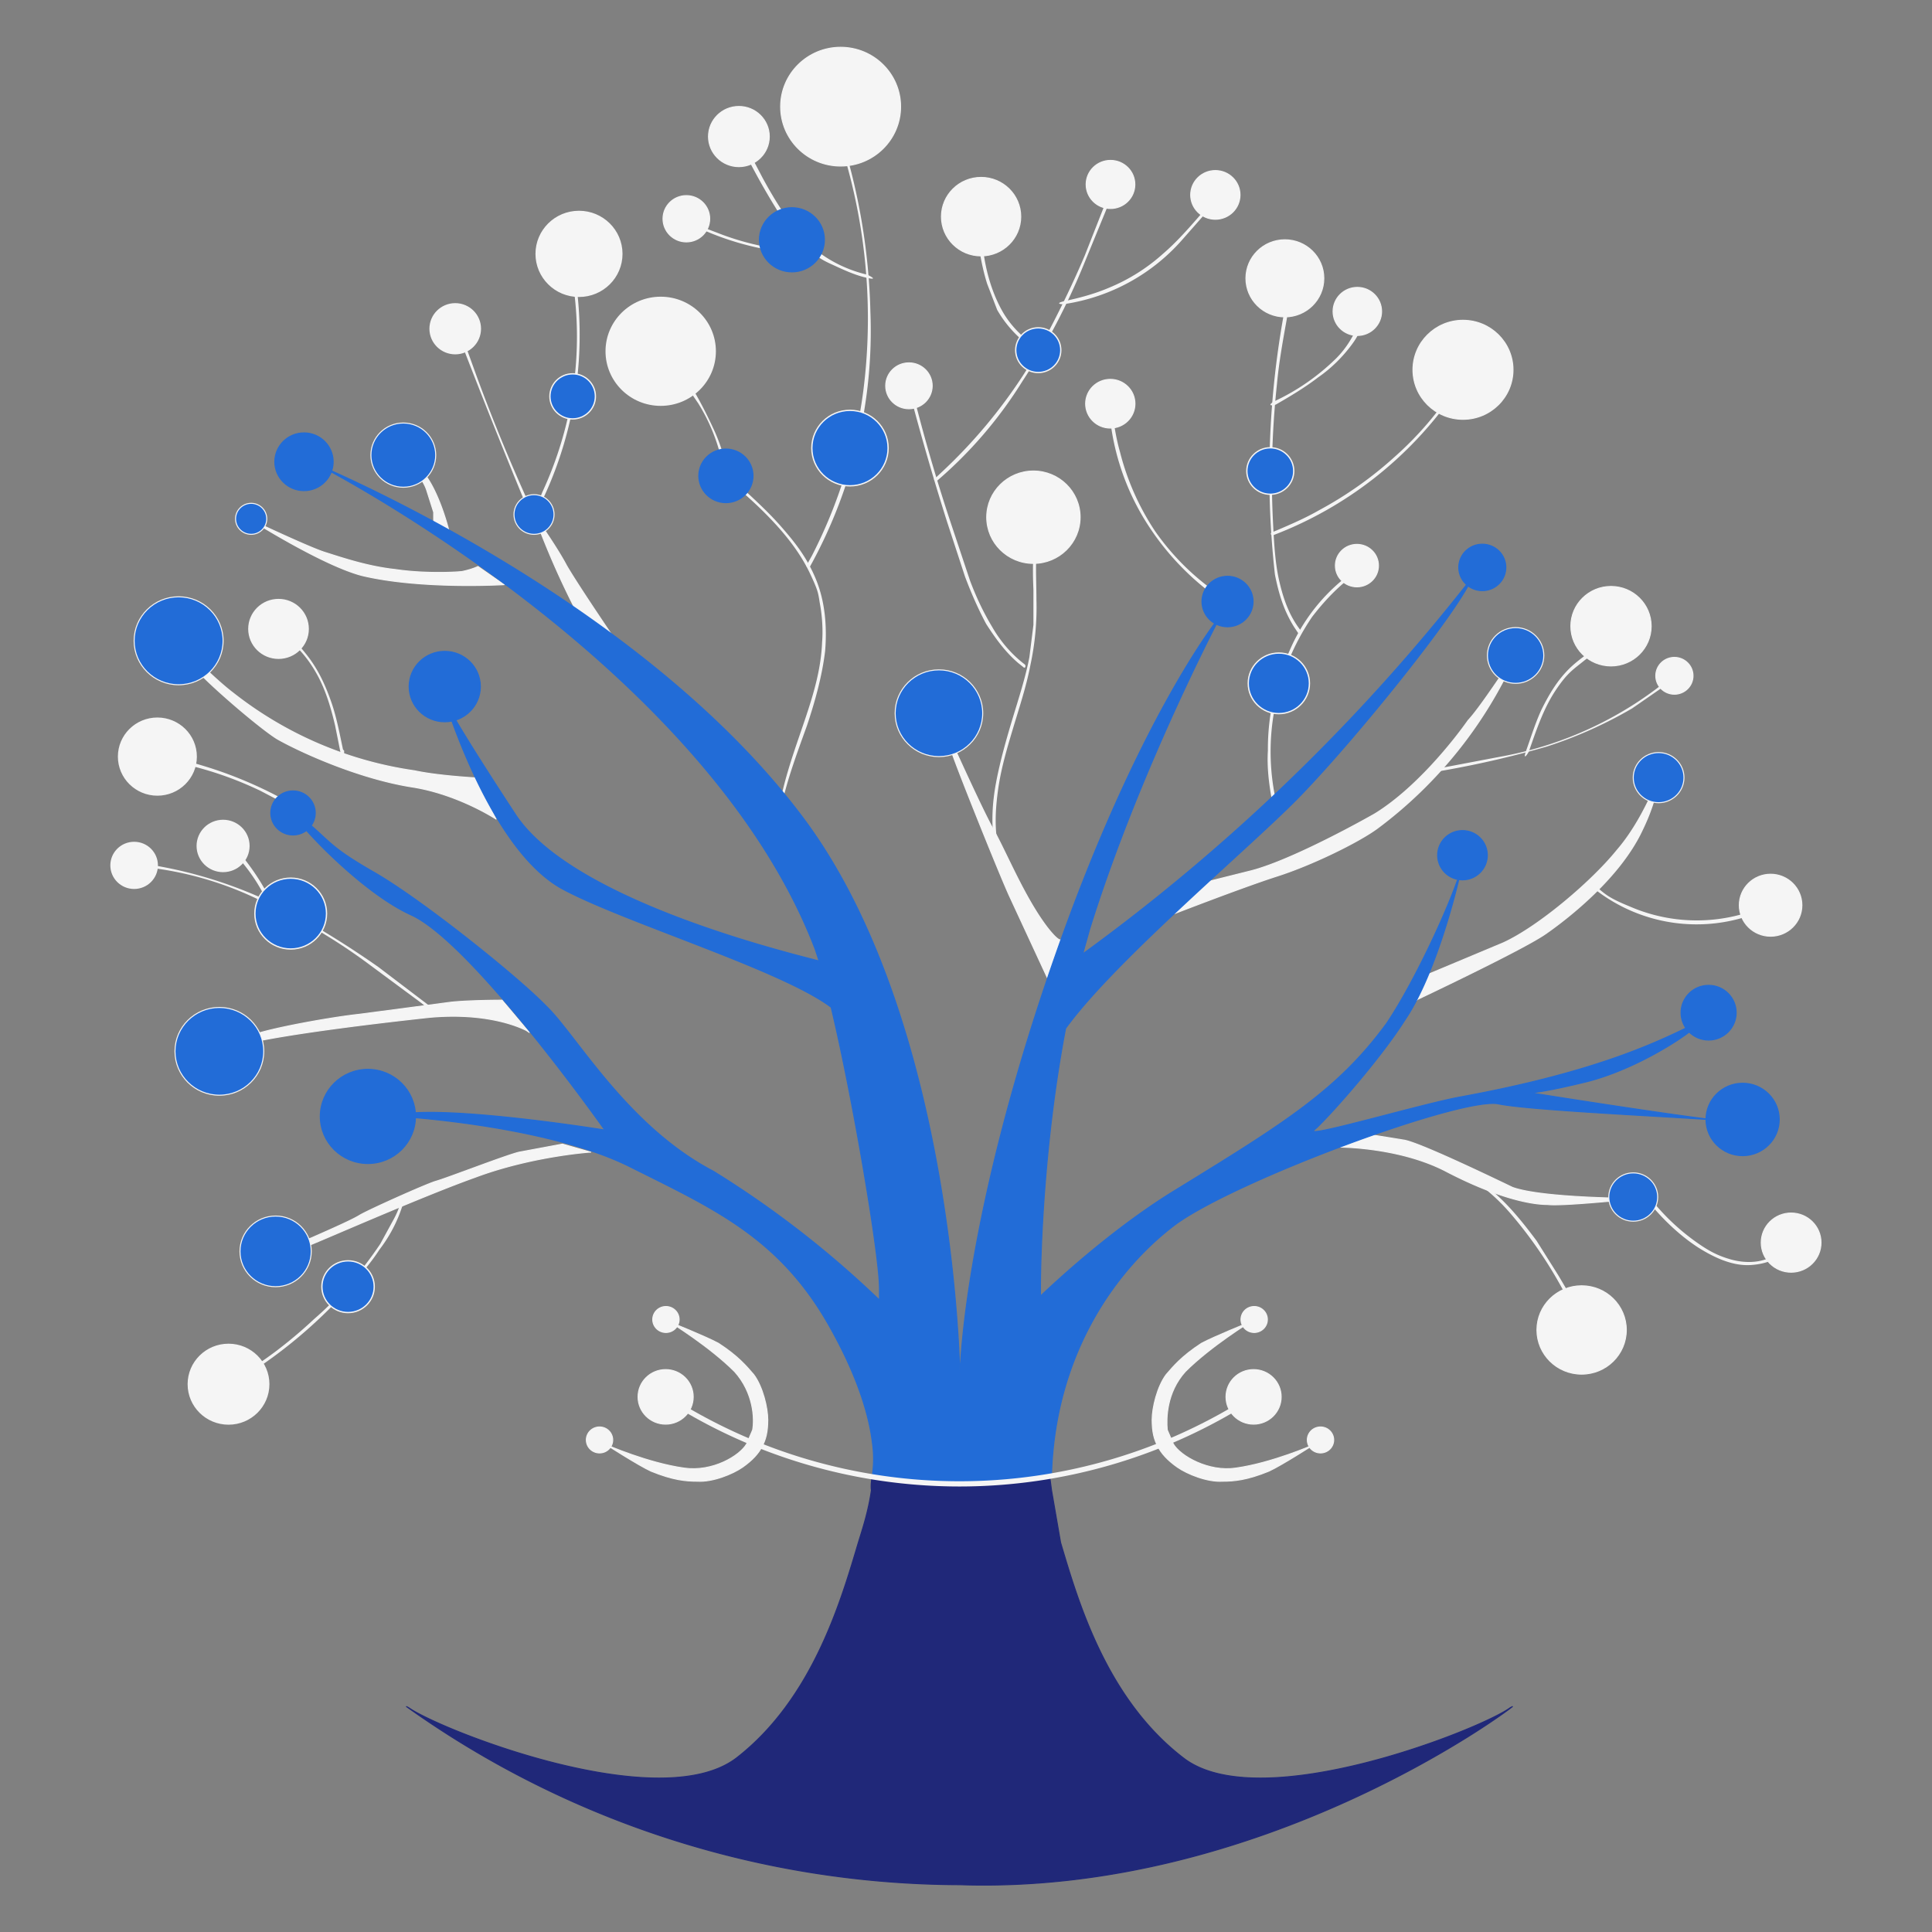<svg xmlns="http://www.w3.org/2000/svg" baseProfile="tiny-ps" viewBox="0 0 1920 1920" role="img" aria-labelledby="LogoTitle LogoDescription" data-attribution="© 2024 David Osipov (ISNI:0000 0005 1802 960X)" data-author="David Osipov" data-license="Copyright 2024 David Osipov. All Rights Reserved." data-license-url="https://david-osipov.vision/en/legal/content-and-media-licensing/"><rect x="0" y="0" width="1920" height="1920" fill="#808080" stroke="none"/><title id="LogoTitle">David Osipov Business Growth Logo. Dark version.</title><desc id="LogoDescription">A stylized, minimalist logo of a tree symbolizing business growth and data analysis. It features a dark blue trunk, interconnected branches, and circular data points in varying shades of blue, all on a black background. A distinctive curved element on the trunk represents the brand's transformative influence.</desc><g fill="#f5f5f5"><path d="M399 1192c-2 8-5 15-9 22l-12 22a376 376 0 0 1-66 75 474 474 0 0 1-38 32 468 468 0 0 1-42 28l-6 3c-2 1 0 4 2 3a485 485 0 0 0 118-96c11-13 22-25 31-39 10-13 18-28 23-44l2-5c0-2-2-3-3-1ZM146 862a340 340 0 0 1 117 35 574 574 0 0 1 106 63l50 37 6 5c2 2 3-2 1-3l-50-38a932 932 0 0 0-52-34 629 629 0 0 0-54-30 445 445 0 0 0-117-37l-7-1c-2 0-2 2 0 3Zm35-103c27 6 53 15 78 27l21 11c7 4 3-2 1-3-24-13-50-24-76-32s-16-4-23-6-3 3-1 3Zm102-126c14 10 25 24 33 39s13 32 17 49l6 30c2 10 3 1 3 0v-5l-2-2-1 2v4h3c-4-18-7-36-13-53s-13-32-24-46-13-14-21-20-3 1-1 3Z"/><path d="M232 847c11 12 21 25 29 40l6 12c2 4 3 0 3-2-7-15-16-29-26-42l-9-10c-3-3-4 0-3 2zm225-510a7093 7093 0 0 0 65 163c5 12 3 0 3-1a1841 1841 0 0 1-52-127l-13-36c-4-12-4-2-3 0zm110-70a361 361 0 0 1 0 135 374 374 0 0 1-28 87l-2 5c-1 2 2 3 3 1a382 382 0 0 0 31-224l-1-5c0-2-3-1-3 0zm153 207c17 14 33 28 48 44s28 33 37 52 8 20 10 31 3 25 2 37c-1 26-8 50-16 74s-17 48-23 73l-3 9c-1 3 3 3 3 1 6-25 15-49 24-74 8-24 15-49 18-74 2-24 0-49-9-71s-21-37-35-53-31-31-47-46l-7-5c-3-2-3 1-2 2zm313 43c-7 23-7 46-6 69v35l-4 32c-4 21-11 42-17 62s-12 41-16 62-5 41-2 62 1 5 2 7 3 2 3 0c-5-20-4-41-1-62s9-41 15-61 13-41 17-62a272 272 0 0 0 6-65c0-23-2-47 3-70l3-8c1-3-3-3-3-1zM905 394a2714 2714 0 0 0 36 124l18 55c6 16 13 32 21 47 9 14 19 28 32 39l5 4c2 2 3-2 1-3-13-10-24-23-32-37-9-15-16-30-22-46l-18-54a1751 1751 0 0 1-36-122l-2-8c-1-3-3-1-3 1z"/><path d="m1102 193-24 61a949 949 0 0 1-28 60 671 671 0 0 1-32 57 517 517 0 0 1-83 99c-16 15-4 4-6 5s1 4 2 3a427 427 0 0 0 85-99 680 680 0 0 0 61-116l25-61 3-8c1-3-2-3-3-1Z"/><path d="M970 222c2 20 5 41 11 60l10 26a115 115 0 0 0 40 41c9 6 3-1 2-2-15-10-28-22-37-38s-15-35-18-54l-5-33c-1-11-3-2-3 0Zm226-12c-13 15-26 30-40 42a186 186 0 0 1-54 34c-14 6-29 10-43 13s-1 4 0 3a194 194 0 0 0 117-65l22-25c1-1-1-3-2-2Zm145 361a185 185 0 0 0-60 77 232 232 0 0 0-21 98c-1 16 1 33 4 49l2 6c1 2 3 1 3-1a227 227 0 0 1-2-97 236 236 0 0 1 37-90c10-13 21-25 33-35l5-4c1-1 0-4-1-3Z"/><path d="M1277 306a894 894 0 0 0-10 265c4 20 9 36 19 52l4 6c1 2 4 0 3-2-12-15-18-33-22-51s-5-39-6-59a873 873 0 0 1 4-135c2-22 6-44 10-66l1-9c0-3-2-2-3 0Z"/><path d="M1446 384a335 335 0 0 1-60 70 379 379 0 0 1-75 53c-14 8-28 14-42 20l-5 2c-2 1-1 3 1 3a385 385 0 0 0 180-141c9-13 2-4 3-5s-1-4-3-2Zm-95-65c-5 14-13 27-23 37a221 221 0 0 1-62 43c-8 5 0 4 2 3 14-8 29-17 42-27 13-9 24-20 33-32s8-15 11-23-3-2-3 0Zm-249 82a244 244 0 0 0 41 124 265 265 0 0 0 60 64l4 3c1 1 3-1 2-3a247 247 0 0 1-61-61 255 255 0 0 1-35-79c-4-14-6-28-8-42v-6c0-2-3-2-3 0Zm325 366a974 974 0 0 0 110-25 429 429 0 0 0 85-38l39-27c13-9 3-3 4-4s-1-4-2-2a366 366 0 0 1-172 81l-58 11-7 1c-2 0-1 4 0 3Z"/><path d="M1593 638c-11 9-24 17-34 27-12 12-20 26-27 40-6 13-10 26-15 40s3 2 3 0c7-20 14-41 26-59s18-21 29-30l20-15c7-5 0-4-2-3zm-9 245a164 164 0 0 0 176 18c12-6 1-4-1-3a167 167 0 0 1-139 3c-22-9-24-12-34-20-2-1-4 1-2 2zm-144 277c24 10 45 27 62 47a430 430 0 0 1 55 82l7 11c3 4 2 2 3 2s3 0 3-2-3-4-4-1 2 2 3 0c1-3-2 2-2 1v-2l-3-4-5-9-10-17-22-35c-15-20-31-40-51-55-11-8-22-16-35-21s-3 2-1 3zm203 40c13 15 28 29 45 40 16 10 35 19 54 17 11-1 21-4 29-11 1-1-1-3-3-2-14 12-34 12-50 7-10-3-18-7-27-13a221 221 0 0 1-46-41c-7-8-3 1-2 3zM830 127a569 569 0 0 1 28 261 500 500 0 0 1-51 164l-5 9c-2 3 2 3 3 2a484 484 0 0 0 60-253 625 625 0 0 0-29-174l-3-9c-1-3-4-2-3 0z"/><path d="M733 137c12 25 25 49 40 73s15 21 24 31 17 16 28 21 23 11 36 14 3-2 1-3a131 131 0 0 1-60-32c-18-19-32-42-44-64l-22-42c-7-14-4-1-3 1Z"/><path d="M685 222a284 284 0 0 0 98 29l28 2c10 0 2-3 0-3a268 268 0 0 1-99-19c-16-6-18-7-26-12s-3 2-1 3Zm-19 138 28 41a184 184 0 0 1 26 72c1 9 3 2 3 0-2-16-7-32-14-47s-15-31-24-45l-17-22c-6-7-1-1-2-1v2Z"/></g><g stroke-linejoin="round"><path fill="#202879" stroke="#202879" d="M1503 1696c-3 3-248 187-549 177a951 951 0 0 1-550-177l2 1c29 21 249 109 326 50 76-59 104-157 121-214 4-13 10-31 13-52 0 0-1-5 1-15a511 511 0 0 0 176 0l2 15 9 52c17 57 45 155 122 214 76 59 297-29 325-50l2-1Z"/><path d="M1332 1140s59 0 105 24 81 33 101 33c14 2 90-6 90-6s-95 0-125-11c-27-13-94-45-108-47l-31-5-32 12zm75-146s106-50 129-66 74-56 96-103c16-33 16-52 16-52s-15 42-41 72c-25 31-78 76-113 92l-74 31-12 26zm-240-86s67-26 101-37c35-11 82-34 101-48a435 435 0 0 0 137-171c3-8-32 48-47 64-14 20-52 68-93 93-30 17-91 49-125 57l-40 10-34 32zm-126 64-38-82c-10-22-49-119-57-142l-13-39s41 92 54 115 31 68 54 98c11 14 13 12 13 12l-13 38zM608 631s-34-50-45-69c-10-19-32-50-32-50a821 821 0 0 0 41 94l36 25zm-107-50s-82 5-141-9c-39-10-110-55-110-55s57 27 73 32 42 14 70 17c27 4 56 3 66 2 10-2 16-5 16-5l26 18zm-55-54s-12-49-32-64-3 0 0 5c5 9 8 13 10 19l7 22v11l15 8zm47 287s-38-25-84-32c-56-9-115-37-134-48-19-12-72-58-81-70-10-13-17-26-17-26s35 36 55 51a377 377 0 0 0 180 77c23 5 60 7 60 7l21 41zm33 212-3-2c-8-4-40-18-96-13-65 7-179 21-202 32s15-10 25-14c18-7 79-18 107-21l91-12c18-2 51-2 51-2l27 32zm60 119s-58 4-114 25c-56 20-164 68-171 70-8 3-27 5-27 5l36-15c9-4 39-17 47-22s66-31 76-34c11-3 70-26 83-29l43-8 28 8z" fill="#f5f5f5" stroke="#f5f5f5"/><path d="M1521 1086s11 0 56-11c67-17 134-71 102-55-35 17-96 46-227 70-39 7-157 42-146 33s64-68 90-109c30-44 51-126 57-154-8 31-46 114-75 157-49 67-103 100-212 167-47 29-95 69-132 104v-8c0-31 3-143 25-258 50-69 187-183 234-232 56-58 156-182 170-216a1929 1929 0 0 1-387 374l7-25c49-157 128-307 130-311-3 3-82 103-164 337-73 208-93 356-95 419v11-11c-2-78-22-375-155-554-160-215-467-345-483-352 18 9 388 204 494 481l4 12c-47-12-248-63-302-146-59-90-69-111-70-113 2 5 46 150 118 188 62 33 217 80 266 117 22 92 48 247 48 279v12a985 985 0 0 0-165-128c-86-45-136-135-166-164-29-30-124-106-171-133s-42-30-74-56c-31-25 49 70 110 98 61 27 193 214 193 214s-167-27-211-14c0 0 152 8 237 51 84 42 150 71 200 163 27 49 37 86 40 111 2 14 1 24 0 32a484 484 0 0 0 178-1c4-122 66-205 123-248 60-44 284-127 321-120 28 6 156 12 215 16-58-7-183-27-183-27Z" fill="#226cd7" stroke="#226cd7"/><g stroke="#f5f5f5"><g fill="#f5f5f5"><path d="M757 1438c-3 6-9 13-19 20s-30 15-45 14c-11 0-24-1-46-10-13-6-44-26-44-26s41 18 77 23c28 4 55-12 62-24l6-14c2-11 1-37-18-58-25-25-64-49-64-49s35 14 48 21c20 13 28 23 35 31 9 12 14 33 14 45s-2 20-6 27z"/><ellipse cx="595.8" cy="1431" rx="13.1" ry="12.9"/><ellipse cx="661.8" cy="1311.3" rx="13.1" ry="12.9"/><path d="M1151 1438c3 6 9 13 19 20s30 15 45 14c11 0 24-1 46-10 13-6 44-26 44-26s-41 18-77 23c-27 4-55-12-62-24l-6-14c-1-11-1-37 18-58 25-25 64-49 64-49s-35 14-48 21c-20 13-28 23-35 31-9 12-14 33-14 45s2 20 6 27z"/><ellipse cx="1312.3" cy="1431" rx="13.1" ry="12.9"/><ellipse cx="1246.4" cy="1311.3" rx="13.1" ry="12.9"/></g><path fill="none" stroke-linecap="round" stroke-width="5.2" d="M1246 1388a537 537 0 0 1-585 0"/><g fill="#f5f5f5"><ellipse cx="1245.8" cy="1388.2" rx="27.4" ry="27.1"/><ellipse cx="661.5" cy="1388.2" rx="27.4" ry="27.1"/></g></g><g fill="#226cd7"><g stroke="#f5f5f5"><ellipse cx="933.1" cy="708.8" rx="43.5" ry="43.1"/><ellipse cx="1506.2" cy="651.4" rx="28" ry="27.7"/><ellipse cx="1648.3" cy="772.8" rx="25.2" ry="24.9"/><ellipse cx="1623.1" cy="1189.6" rx="24.3" ry="24"/><ellipse cx="530.7" cy="511.3" rx="19.9" ry="19.7"/><ellipse cx="400.8" cy="452.3" rx="32.2" ry="31.9"/><ellipse cx="249.6" cy="515.6" rx="15.5" ry="15.4"/><ellipse cx="177.5" cy="636.8" rx="44.2" ry="43.7"/><ellipse cx="218" cy="1044.8" rx="44.1" ry="43.6"/><ellipse cx="273.9" cy="1243.6" rx="35.4" ry="35.1"/></g><g stroke="#226cd7"><ellipse cx="365.6" cy="1109.5" rx="47.3" ry="46.8"/><ellipse cx="291.2" cy="807.9" rx="22.1" ry="21.9"/><ellipse cx="442" cy="682.3" rx="35.4" ry="35"/><ellipse cx="302.1" cy="458.9" rx="29" ry="28.7"/><ellipse cx="1219.9" cy="597.8" rx="25.4" ry="25.1"/><ellipse cx="1473.1" cy="563.9" rx="23.4" ry="23.1"/></g></g></g><g fill="#226cd7" stroke="#226cd7"><ellipse cx="1453.4" cy="849.9" rx="24.7" ry="24.5"/><ellipse cx="1698" cy="1006.4" rx="27.4" ry="27.2"/><ellipse cx="1731.8" cy="1112.5" stroke-width="1.2" rx="36.3" ry="35.9"/></g><g stroke-linejoin="round" fill="#f5f5f5" stroke="#f5f5f5"><ellipse cx="1571.8" cy="1321.7" rx="44.4" ry="43.9"/><ellipse cx="1780" cy="1234.9" rx="29.7" ry="29.4"/><ellipse cx="1759.6" cy="899.6" rx="31.1" ry="30.8"/><ellipse cx="1664" cy="671.6" rx="18.5" ry="18.3"/><ellipse cx="1601" cy="622.3" rx="39.9" ry="39.5"/><ellipse cx="1348.5" cy="562.1" rx="21.4" ry="21.1"/><ellipse cx="1453.9" cy="367.5" rx="49.7" ry="49.2"/><ellipse cx="1348.9" cy="309.5" rx="24.1" ry="23.9"/><ellipse cx="1276.9" cy="276.6" rx="38.7" ry="38.3"/><ellipse cx="1027" cy="514" rx="46.4" ry="45.9"/><ellipse cx="1103.4" cy="401.2" rx="24.5" ry="24.2"/><ellipse cx="903.3" cy="383.4" rx="23.1" ry="22.8"/><ellipse cx="975" cy="215.3" rx="39.4" ry="39"/><ellipse cx="1103.6" cy="183.3" rx="24.2" ry="23.9"/><ellipse cx="1207.8" cy="193.7" rx="24.5" ry="24.2"/><ellipse cx="835.4" cy="106" rx="59.6" ry="59"/><ellipse cx="734.3" cy="135.7" rx="30.2" ry="29.9"/><ellipse cx="682.1" cy="217.4" rx="23.2" ry="23"/></g><ellipse cx="787" cy="238.3" stroke-linejoin="round" fill="#226cd7" stroke="#226cd7" rx="32.3" ry="31.9"/><g stroke-linejoin="round" fill="#f5f5f5" stroke="#f5f5f5" stroke-width="1.3"><ellipse cx="575.4" cy="252.3" rx="42.6" ry="42.2"/><ellipse cx="656.6" cy="349.1" rx="54.2" ry="53.6"/></g><ellipse cx="721.4" cy="472.9" stroke-linejoin="round" fill="#226cd7" stroke="#226cd7" stroke-width="1.3" rx="26.8" ry="26.5"/><g stroke="#f5f5f5" stroke-linejoin="round" stroke-width="1.3"><g fill="#f5f5f5"><ellipse cx="452.4" cy="326.7" rx="25" ry="24.8"/><ellipse cx="276.8" cy="625" rx="29.5" ry="29.2"/><ellipse cx="156.4" cy="751.9" rx="38.6" ry="38.2"/><ellipse cx="221.7" cy="840.7" rx="25.7" ry="25.4"/><ellipse cx="133.3" cy="860" rx="23" ry="22.8"/><ellipse cx="227.1" cy="1375.6" rx="40" ry="39.6"/></g><g fill="#226cd7"><ellipse cx="345.9" cy="1278.7" rx="26" ry="25.7"/><ellipse cx="288.9" cy="907.9" rx="35.6" ry="35.2"/><ellipse cx="569.1" cy="393.9" rx="22.6" ry="22.4"/><ellipse cx="844.7" cy="445.3" rx="37.9" ry="37.5"/><ellipse cx="1031.8" cy="348" rx="22.4" ry="22.2"/><ellipse cx="1262.4" cy="468.1" rx="23.3" ry="23.1"/><ellipse cx="1270.9" cy="679.1" rx="30.4" ry="30.1"/></g></g></svg>